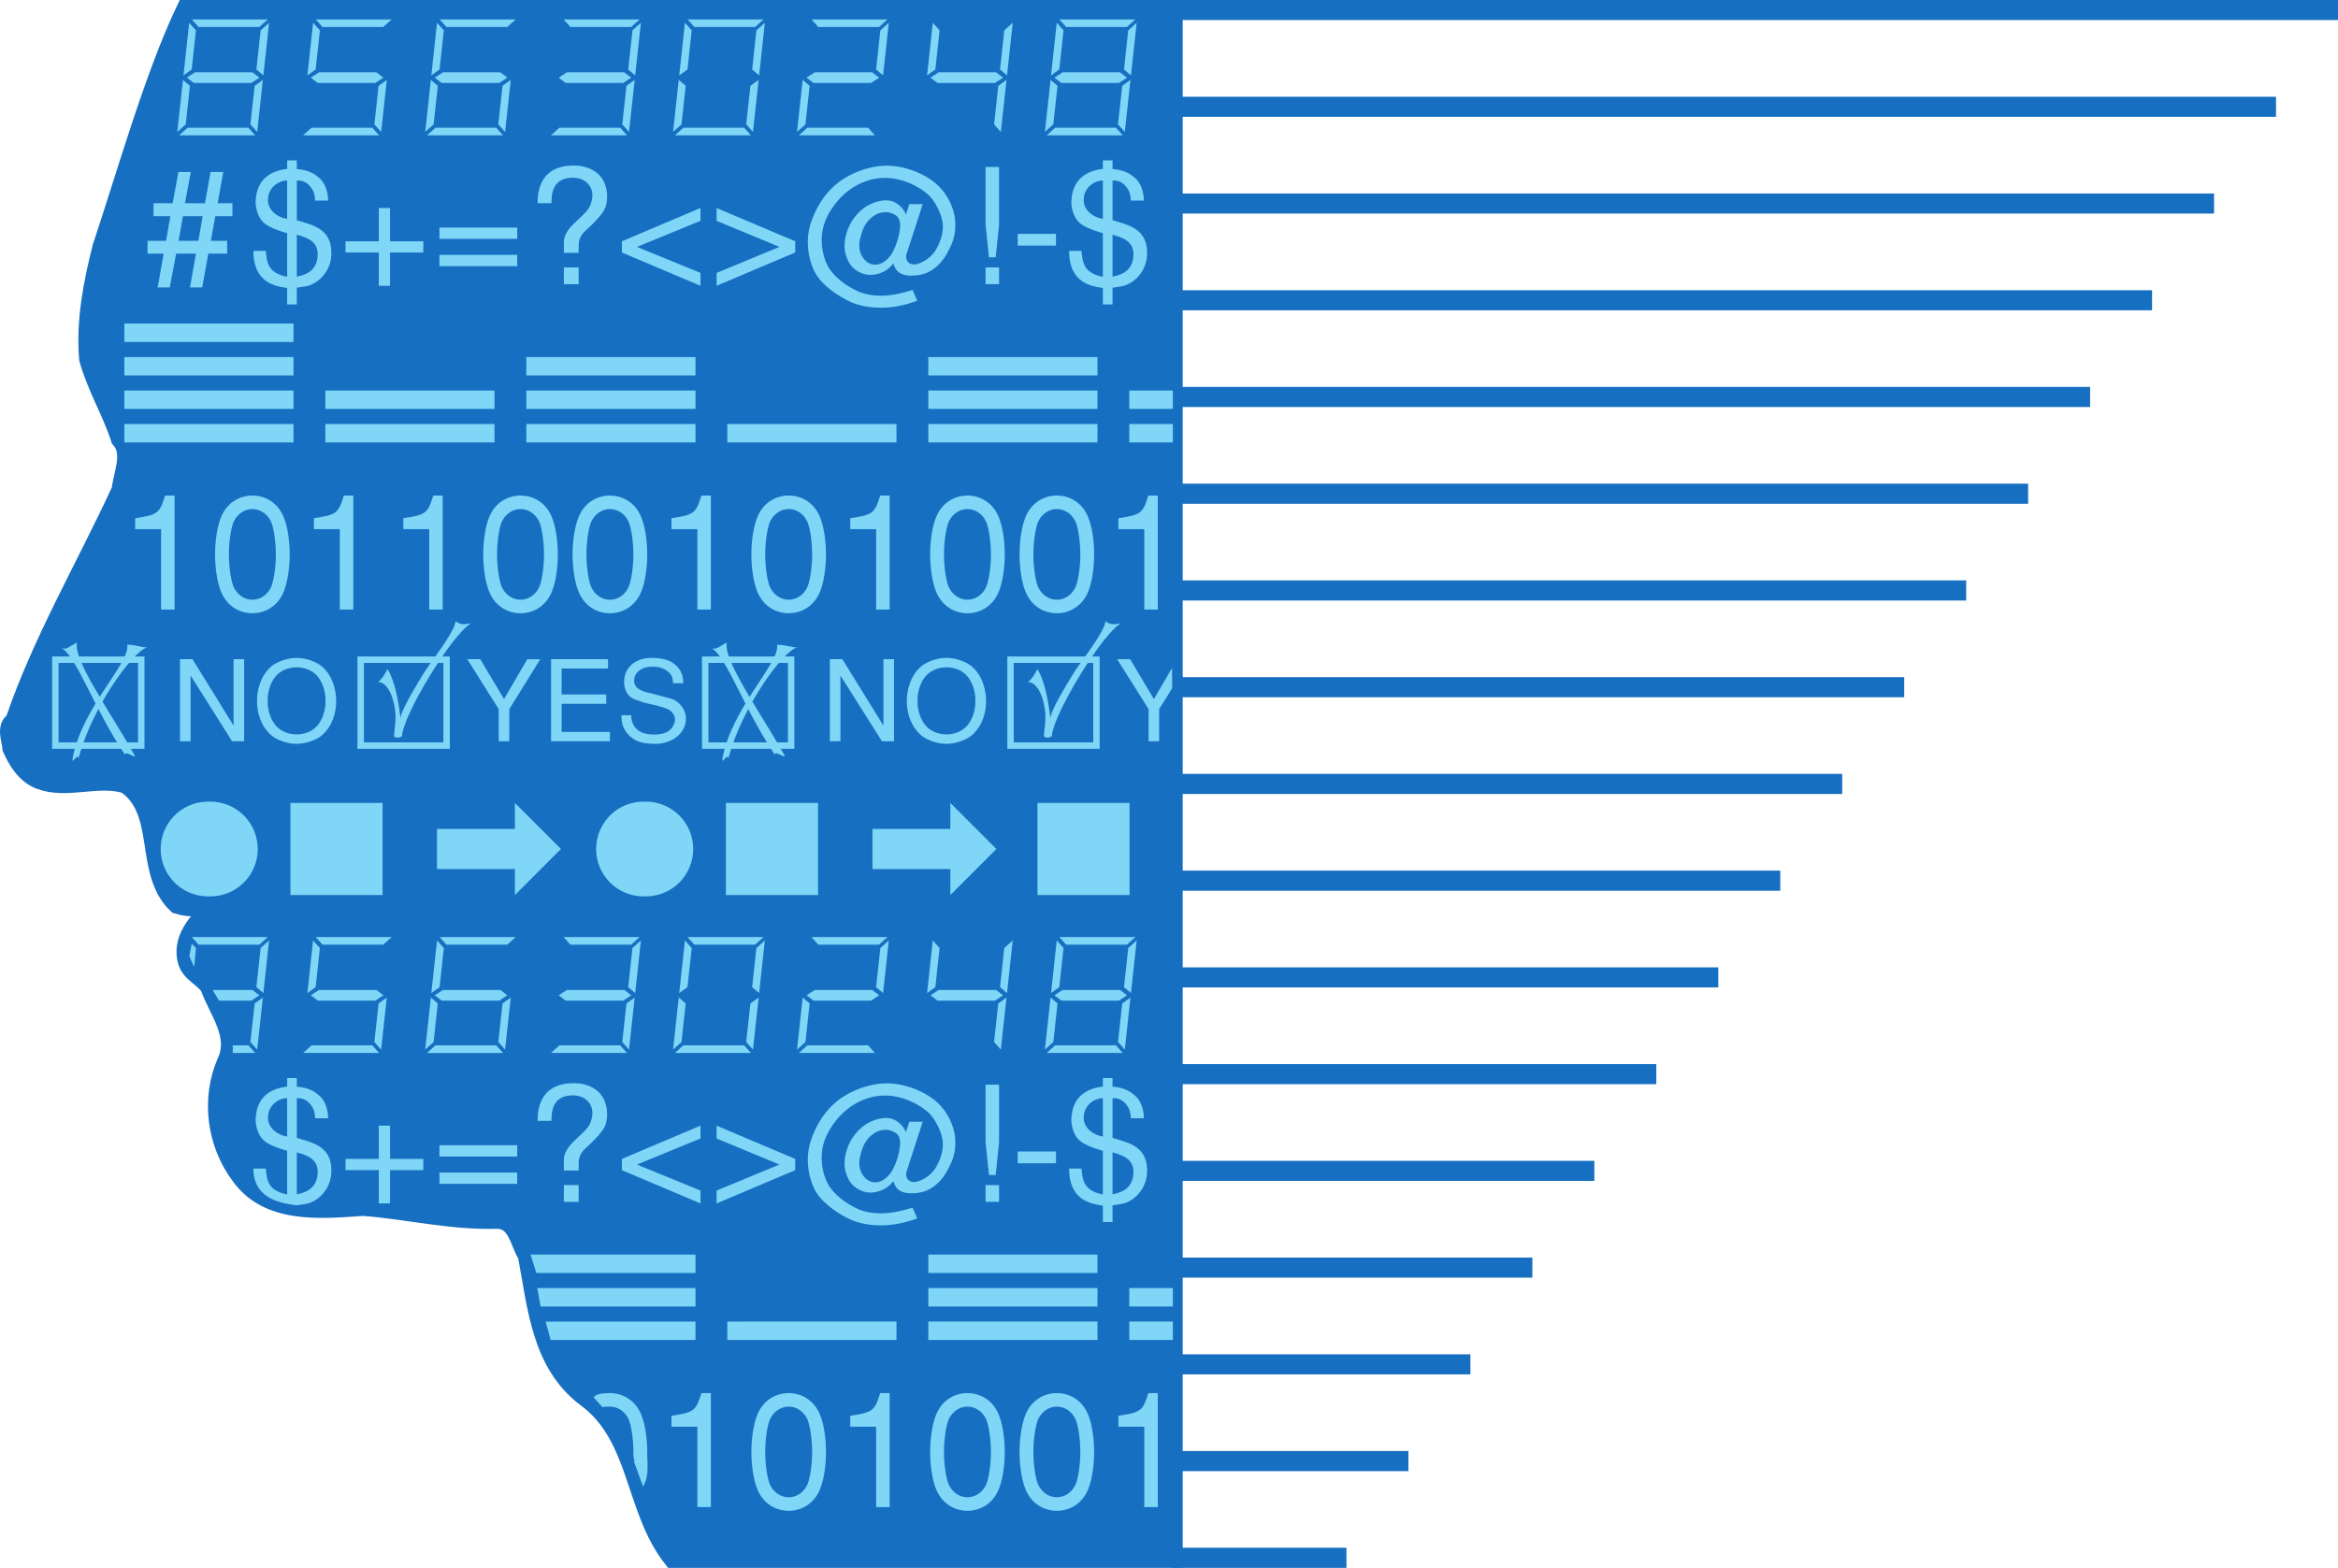 <svg xmlns="http://www.w3.org/2000/svg" width="261.733" height="175.555"><path fill="#176fc1" d="M131.276 174.43V1.125H20.831c-3.543 7.422-6.727 18.695-9.348 26.535-1.02 4.008-1.863 8.266-1.5 12.504.82 3.055 2.57 5.89 3.543 8.934 1.469 1.648.25 4.035.094 5.78-3.996 8.662-8.902 17.01-11.934 25.928-1.015.586-.351 2.02-.293 2.96.61 1.383 1.543 2.907 3.106 3.493 2.96 1.137 6.441-.5 9.601.465 4.551 3.039 1.973 9.875 5.77 13.48 1.34.445 3.227.328 4.422.098-1.598 1.363-3.938 3.554-3.305 6.144.297 1.457 1.852 1.887 2.555 3.055.95 2.676 3.328 5.426 1.836 8.516-1.75 4.101-1.082 9.003 1.55 12.527 3.055 4.336 8.758 3.832 13.731 3.473 4.969.382 9.832 1.609 15.082 1.445 2.266.125 2.422 2.64 3.348 4.055 1.093 5.824 1.531 12.109 6.547 15.906 6 4.367 5.37 12.539 9.703 18.008h55.937"/><path fill="none" stroke="#176fc1" stroke-miterlimit="2" stroke-width="2.25" d="M131.276 174.43V1.125H20.831c-3.543 7.422-6.727 18.695-9.348 26.535-1.02 4.008-1.863 8.266-1.5 12.504.82 3.055 2.57 5.89 3.543 8.934 1.469 1.648.25 4.035.094 5.78-3.996 8.662-8.902 17.01-11.934 25.928-1.015.586-.351 2.02-.293 2.96.61 1.383 1.543 2.907 3.106 3.493 2.96 1.137 6.441-.5 9.601.465 4.551 3.039 1.973 9.875 5.77 13.48 1.34.445 3.227.328 4.422.098-1.598 1.363-3.938 3.555-3.305 6.144.297 1.457 1.852 1.887 2.555 3.055.95 2.676 3.328 5.426 1.836 8.516-1.75 4.101-1.082 9.004 1.55 12.527 3.055 4.336 8.758 3.832 13.731 3.473 4.969.382 9.832 1.61 15.082 1.445 2.266.125 2.422 2.64 3.348 4.055 1.094 5.824 1.531 12.11 6.547 15.906 6 4.367 5.37 12.539 9.703 18.008zm0 0"/><path fill="none" stroke="#176fc1" stroke-width="2.25" d="M131.276 1.125h130.457m-6.937 10.832h-123.52M247.858 22.79H131.276M240.92 33.621H131.277M233.983 44.45H131.276m95.77 10.831h-95.77m88.832 10.832h-88.832m81.894 10.832h-81.894m74.957 10.832h-74.957m68.02 10.833h-68.02m61.082 10.828h-61.082m54.144 10.832h-54.144m47.207 10.832h-47.207m40.27 10.832h-40.27m33.332 10.832h-33.332m26.394 10.832h-26.394m0 10.832h19.457"/><path fill="none" stroke="#7fd6f7" stroke-width=".72" d="M15.815 83.484v-9.617h-9.62v9.617zm34.18 0v-9.617h-9.617v9.617zm38.57 0v-9.617h-9.62v9.617zm34.18 0v-9.617h-9.617v9.617zm0 0"/><path fill="#7fd6f7" d="m20.483 8.945-.636 5.828.945-.847.469-4.317-.778-.664m.051-.504.926-.66.476-4.379-.761-.851-.64 5.89m8.495-5.418h-6.8l-.758-.847h8.503l-.945.847M27.804 14.3h-6.805l-.941.852h8.507l-.761-.851m-6.887-5.606.785.598h6.43l.914-.598-.785-.597h-6.426l-.918.597m8.566-.254-.781-.66.477-4.379.945-.851-.64 5.89m-.055.504-.637 5.828-.758-.847.473-4.317.922-.664m4.981-.504.925-.66.476-4.379-.761-.851-.64 5.89m8.495-5.418h-6.8l-.758-.847h8.503l-.945.847M41.679 14.3h-6.805l-.941.852h8.507l-.761-.851m-6.887-5.606.785.598h6.43l.914-.598-.785-.597H35.71l-.918.597m8.512.25-.637 5.828-.758-.847.473-4.317.922-.664m4.929 0-.636 5.828.945-.847.469-4.317-.778-.664m.051-.504.926-.66.476-4.379-.761-.851-.64 5.89m8.495-5.418h-6.8l-.758-.847h8.503l-.945.847M55.554 14.3h-6.805l-.941.852h8.507l-.761-.851m-6.887-5.606.785.598h6.43l.914-.598-.785-.597h-6.426l-.918.597m8.512.25-.637 5.828-.758-.847.473-4.317.922-.664m13.476-5.922h-6.8l-.758-.847H71.6l-.945.847M69.429 14.3h-6.805l-.941.852h8.507l-.761-.851m-6.887-5.606.785.598h6.43l.914-.598-.785-.597H63.46l-.918.597m8.566-.254-.781-.66.477-4.379.945-.851-.64 5.89m-.055.504-.637 5.828-.758-.847.473-4.317.922-.664m4.929 0-.636 5.828.945-.847.469-4.317-.778-.664m.051-.504.926-.66.476-4.379-.761-.851-.64 5.89m8.495-5.418h-6.8l-.758-.847h8.503l-.945.847M83.304 14.3h-6.805l-.941.852h8.507l-.761-.851m1.679-5.86-.781-.66.477-4.379.945-.851-.64 5.89m-.055.504-.637 5.828-.758-.847.473-4.317.922-.664m4.929 0-.636 5.828.945-.847.469-4.317-.778-.664m8.547-5.922h-6.8l-.758-.847h8.503l-.945.847M97.179 14.3h-6.805l-.941.852h8.507l-.761-.851m-6.887-5.606.785.598h6.43l.914-.598-.785-.597H91.21l-.918.597m8.566-.254-.781-.66.477-4.379.945-.851-.64 5.89m4.925 0 .926-.66.476-4.379-.761-.851-.64 5.89m.382.254.785.598h6.43l.914-.598-.785-.597h-6.426l-.918.597m8.566-.254-.781-.66.477-4.379.945-.851-.64 5.89m-.055.504-.637 5.828-.758-.847.473-4.317.922-.664m4.929 0-.636 5.828.945-.847.469-4.317-.778-.664m.052-.504.925-.66.476-4.379-.761-.851-.64 5.89m8.495-5.418h-6.8l-.758-.847h8.503l-.945.847M124.929 14.3h-6.805l-.941.852h8.507l-.761-.851m-6.887-5.606.785.598h6.43l.914-.598-.785-.597h-6.426l-.918.597m8.566-.254-.781-.66.477-4.379.945-.851-.64 5.89m-.055.504-.637 5.828-.758-.847.473-4.317.922-.664M21.358 19.258l-.648 3.492 2.234.016.63-3.508h1.421l-.629 3.492h1.656v1.457h-1.925l-.489 2.754h1.82v1.437h-2.105l-.687 3.782h-1.368l.668-3.782h-2.214l-.72 3.782h-1.35l.667-3.782h-1.8v-1.437h2.07l.484-2.754h-1.887V22.75h2.141l.648-3.492h1.383m13.918 3.202c-.035-.683-.18-1.151-.52-1.53-.378-.524-.991-.774-1.53-.703v4.43c1.8.558 3.925.937 3.87 3.78-.035 1.997-1.55 3.399-2.863 3.618l-1.008.16v1.87h-1.078V32.25c-1.082-.195-3.78-.414-3.78-4.156h1.386c.144 1.207.144 2.449 2.394 2.898v-4.879c-.738-.234-2.214-.648-2.808-1.367-.54-.629-.828-1.746-.684-2.574.215-2.23 1.797-3.059 3.492-3.258v-.953h1.078v.973c1.079.07 1.836.394 2.465.953.918.738 1.063 2.14 1.028 2.574h-1.442m8.387.829v3.726h3.727v1.257h-3.727V32h-1.258v-3.727H38.68v-1.257h3.726v-3.727h1.258m14.237 2.195v1.262h-8.71v-1.262h8.71m0 3.059v1.262h-8.71v-1.262h8.71m5.223-.234V27.23c-.055-1.242 1.152-2.214 1.582-2.628.434-.43 1.062-.954 1.297-1.457.863-1.782-.145-3.243-1.871-3.243-2.559 0-2.36 2.305-2.395 2.848H60.19c-.039-2.27 1.008-4.5 4.68-4.18 3.418.489 3.273 3.602 2.914 4.61-.234.683-1.098 1.586-1.996 2.43-.309.269-1.008.827-1.008 1.855v.844h-1.656m0 1.636h1.656v1.875h-1.656v-1.875m15.296-5.218-7.109 2.918 7.11 2.914V32l-8.801-3.727v-1.257l8.8-3.727v1.438m10.602 3.546L80.222 32v-1.441l7.035-2.914-7.035-2.918v-1.438l8.8 3.727v1.257m12.528-.035c-.145.414-.164.719.054 1.028.18.25.47.394.954.32 1.062-.25 1.89-1.043 2.23-1.652.703-1.227.848-2.305.723-3.063-.164-.973-.739-2.16-1.442-2.914-.629-.648-2.14-1.64-3.906-1.945-2.34-.395-4.23.558-5.383 1.496-1.422 1.168-2.285 2.754-2.535 3.652-.434 1.332-.324 3.133.379 4.535.52 1.043 1.816 2.23 3.598 3.004 2.23.828 4.464.219 5.941-.23l.52 1.203c-2.16.812-4.625 1.098-6.93.344-.883-.29-3.598-1.676-4.57-3.618-.614-1.222-1.043-3.203-.504-5.113.359-1.277 1.312-3.492 3.328-4.969 1.457-1.058 3.691-1.886 5.726-1.746 1.547.075 4.137.867 5.614 2.559.828.898 1.511 2.34 1.586 3.652.09 1.621-.344 2.504-.829 3.438-.254.488-1.097 1.945-2.683 2.449-.809.25-1.801.234-2.23.09a1.543 1.543 0 0 1-1.153-1.258c-.27.266-.668.824-1.656 1.133-.739.23-1.403.18-1.946-.055-1.203-.504-1.511-1.387-1.671-1.816-.254-.649-.29-1.461-.09-2.305.414-1.746 1.437-2.719 2.07-3.187.61-.45 2.016-1.079 3.113-.739.774.235 1.403.992 1.547 1.512l.395-1.187h1.496l-1.746 5.382m9.16.574-.379-3.652V18.7h1.512v6.46l-.38 3.652h-.753m1.133 1.133v1.875h-1.512v-1.875h1.512m6.371-2.445h-4.285v-1.313h4.285V27.5m8.383-5.04c-.036-.683-.18-1.151-.524-1.53-.375-.524-.988-.774-1.527-.703v4.43c1.797.558 3.922.937 3.867 3.78-.035 1.997-1.547 3.399-2.86 3.618l-1.007.16v1.87h-1.082V32.25c-1.078-.195-3.778-.414-3.778-4.156h1.383c.145 1.207.145 2.449 2.395 2.898v-4.879c-.739-.234-2.215-.648-2.809-1.367-.539-.629-.828-1.746-.683-2.574.218-2.23 1.8-3.059 3.492-3.258v-.953h1.082v.973c1.078.07 1.836.394 2.465.953.918.738 1.062 2.14 1.027 2.574h-1.441M32.858 38.29v-2.063H13.921v2.062h18.937m0 3.751v-2.063H13.921v2.062h18.937m0 3.751v-2.063H13.921v2.062h18.937m0 3.751v-2.063H13.921v2.062h18.937m22.5-3.749v-2.063H36.421v2.062h18.937m0 3.751v-2.063H36.421v2.062h18.937m22.5-7.499v-2.063H58.921v2.062h18.937m0 3.751v-2.063H58.921v2.062h18.937m0 3.751v-2.063H58.921v2.062h18.937m22.5.001v-2.063H81.421v2.062h18.937m22.5-7.499v-2.063h-18.937v2.062h18.937m0 3.751v-2.063h-18.937v2.062h18.937m0 3.751v-2.063h-18.937v2.062h18.937m8.438-3.749v-2.063h-4.875v2.062h4.875m0 3.751v-2.063h-4.875v2.062h4.875M18.03 68.25v-9h-2.898v-1.223c2.574-.394 2.738-.578 3.347-2.539h1.063V68.25H18.03m6.985-1.457c-.704-1.188-.938-3.277-.938-4.715 0-1.441.234-3.527.938-4.719.738-1.277 1.996-1.87 3.238-1.87s2.504.593 3.242 1.87c.7 1.192.934 3.278.934 4.72 0 1.437-.235 3.526-.934 4.714-.738 1.277-2 1.871-3.242 1.871s-2.5-.594-3.238-1.871m13.027 1.457v-9h-2.899v-1.223c2.575-.394 2.739-.578 3.352-2.539h1.059V68.25h-1.512m10.008 0v-9h-2.9v-1.223c2.574-.394 2.739-.578 3.348-2.539h1.062V68.25h-1.51m6.98-1.457c-.699-1.188-.933-3.277-.933-4.715 0-1.441.234-3.527.933-4.719.738-1.277 2-1.87 3.242-1.87 1.243 0 2.504.593 3.239 1.87.703 1.192.937 3.278.937 4.72 0 1.437-.234 3.526-.937 4.714-.735 1.277-1.996 1.871-3.239 1.871-1.242 0-2.504-.594-3.242-1.871m10.008 0c-.703-1.188-.938-3.277-.938-4.715 0-1.441.235-3.527.938-4.719.738-1.277 1.996-1.87 3.238-1.87s2.504.593 3.242 1.87c.704 1.192.938 3.278.938 4.72 0 1.437-.234 3.526-.938 4.714-.738 1.277-2 1.871-3.242 1.871s-2.5-.594-3.238-1.871M78.07 68.25v-9h-2.9v-1.223c2.575-.394 2.735-.578 3.348-2.539h1.063V68.25h-1.512m6.981-1.457c-.703-1.188-.934-3.277-.934-4.715 0-1.441.23-3.527.934-4.719.738-1.277 2-1.87 3.242-1.87s2.5.593 3.238 1.87c.703 1.192.938 3.278.938 4.72 0 1.437-.235 3.526-.938 4.714-.738 1.277-1.996 1.871-3.238 1.871s-2.504-.594-3.242-1.871m13.031 1.457v-9h-2.898v-1.223c2.574-.394 2.738-.578 3.347-2.539h1.063V68.25H98.08m6.985-1.457c-.703-1.188-.937-3.277-.937-4.715 0-1.441.234-3.527.937-4.719.735-1.277 1.996-1.87 3.239-1.87 1.242 0 2.5.593 3.238 1.87.703 1.192.937 3.278.937 4.72 0 1.437-.234 3.526-.937 4.714-.738 1.277-1.996 1.871-3.238 1.871-1.243 0-2.504-.594-3.239-1.871m10.005 0c-.7-1.188-.934-3.277-.934-4.715 0-1.441.234-3.527.933-4.719.739-1.277 2-1.87 3.242-1.87 1.243 0 2.5.593 3.239 1.87.703 1.192.937 3.278.937 4.72 0 1.437-.234 3.526-.937 4.714a3.684 3.684 0 0 1-3.239 1.871c-1.242 0-2.503-.594-3.242-1.871M128.1 68.25v-9h-2.898v-1.223c2.574-.394 2.738-.578 3.348-2.539h1.062V68.25H128.1M8.124 84.988c.934-5.617 6.547-10.867 6.105-12.789 1.012-.011 1.688.328 2.266.29-1.477.3-6.184 6.6-7.71 12.456-.017-.738-.774.707-.661.043"/><path fill="#7fd6f7" d="M15.054 84.535c-2.797-4.96-6.88-10.664-6.434-12.582-.785.371-1.156.867-1.816.617 1.566.414 3.8 7.004 7.234 11.989-.242-.7 1.348.566 1.016-.024M44.23 79.5c.16 1.176-.11 2.324-.11 2.852 0 .375.883.261.898 0 .133-2.29 5.457-11.176 7.707-12.563-.714.113-1.105.223-1.726-.227-.074 1.2-2.98 4.84-3.543 5.778-.563.937-2.512 4.047-2.625 5.062-.488-4.312-1.461-5.476-1.461-5.476-.414.898-.977 1.426-1.05 1.46.823-.073 1.648 1.165 1.91 3.114M25.983 83l-4.648-7.36V83H20.15v-9.188h1.399l4.597 7.434v-7.434h1.184V83h-1.348m10.044-8.39c1.184 1.019 1.598 2.566 1.61 3.867.015 1.296-.426 2.847-1.61 3.867-.441.379-1.55.93-2.824.945-1.273-.016-2.379-.566-2.82-.945-1.184-1.02-1.625-2.57-1.614-3.867.012-1.301.43-2.848 1.614-3.868.441-.379 1.547-.933 2.82-.945 1.273.012 2.383.566 2.824.945m17.739-.797 2.66 4.461 2.605-4.46h1.45l-3.465 5.593V83H55.83v-3.594l-3.516-5.594h1.45m7.926 0h6.375v1.047h-5.191v2.899h4.992v1.047h-4.992v3.148h5.406V83h-6.59v-9.188M75.335 76.5c.027-.543-.125-1.063-.817-1.488-.617-.367-1.058-.356-1.527-.356-2.117 0-2.492 1.953-1.433 2.535.324.188.78.34 1.398.454.754.199 1.512.414 2.266.617.796.277 1.523 1.16 1.562 2.054.09 1.836-1.637 3.036-3.613 2.973-1.211-.039-2.117-.191-2.938-1.16-.617-.742-.64-1.324-.668-2.043h1.098c-.012.543.187 1.816 1.777 2.094.278.05.743.09 1.207.05.48-.05.973-.164 1.297-.44.594-.505 1.047-1.563-.047-2.317-.543-.282-1.3-.453-1.918-.594-1.246-.29-.64-.14-1.875-.555-.402-.14-1.109-.543-1.222-1.687-.153-1.489.855-2.973 3.086-2.973.77 0 1.675.137 2.23.477 1.246.77 1.324 1.941 1.285 2.359h-1.148m5.539 8.488c.934-5.617 6.547-10.867 6.105-12.789 1.012-.011 1.688.328 2.266.29-1.477.3-6.184 6.6-7.71 12.456-.017-.738-.774.707-.661.043"/><path fill="#7fd6f7" d="M87.804 84.535c-2.797-4.96-6.88-10.664-6.434-12.582-.785.371-1.156.867-1.816.617 1.566.414 3.8 7.004 7.234 11.989-.242-.7 1.348.566 1.016-.024M116.98 79.5c.16 1.176-.11 2.324-.11 2.852 0 .375.883.261.898 0 .133-2.29 5.457-11.176 7.707-12.563-.714.113-1.105.223-1.726-.227-.074 1.2-2.98 4.84-3.543 5.778-.563.937-2.512 4.047-2.625 5.062-.488-4.312-1.461-5.476-1.461-5.476-.414.898-.977 1.426-1.05 1.46.823-.073 1.648 1.165 1.91 3.114M98.733 83l-4.648-7.36V83H92.9v-9.188h1.4l4.597 7.434v-7.434h1.184V83h-1.348m10.043-8.39c1.184 1.019 1.598 2.566 1.61 3.867.015 1.296-.426 2.847-1.61 3.867-.441.379-1.55.93-2.824.945-1.273-.016-2.379-.566-2.82-.945-1.184-1.02-1.625-2.57-1.614-3.867.012-1.301.43-2.848 1.614-3.868.441-.379 1.547-.933 2.82-.945 1.273.012 2.383.566 2.824.945m22.446 2.45-1.457 2.347V83h-1.184v-3.594l-3.516-5.594h1.45l2.66 4.461 2.03-3.476.017 2.262M23.42 100.367a5.304 5.304 0 1 0 0-10.605 5.304 5.304 0 1 0 0 10.605m19.407-.148V89.906H32.515v10.313h10.312m14.813 0 5.156-5.157-5.156-5.156zm0 0"/><path fill="#7fd6f7" d="M48.92 97.312v-4.5h8.813v4.5h-8.812m23.249 3.055a5.304 5.304 0 1 0 0-10.605 5.304 5.304 0 1 0 0 10.605m19.407-.148V89.906H81.265v10.313h10.312m14.813 0 5.156-5.157-5.156-5.156zm0 0"/><path fill="#7fd6f7" d="M97.67 97.312v-4.5h8.813v4.5h-8.812m28.781 2.907V89.906H116.14v10.313h10.312m-78.219 11.476-.636 5.828.945-.847.469-4.317-.778-.664m.051-.504.926-.66.476-4.379-.761-.851-.64 5.89m8.495-5.418h-6.8l-.758-.847h8.503l-.945.847m-1.226 11.277h-6.805l-.941.852h8.507l-.761-.851m-6.887-5.606.785.598h6.43l.914-.598-.785-.597h-6.426l-.918.597m8.512.25-.637 5.828-.758-.847.473-4.317.922-.664m13.476-5.922h-6.8l-.758-.847H71.6l-.945.847m-1.226 11.277h-6.805l-.941.852h8.507l-.761-.851m-6.887-5.606.785.598h6.43l.914-.598-.785-.597H63.46l-.918.597m8.566-.254-.781-.66.477-4.379.945-.851-.64 5.89m-.055.504-.637 5.828-.758-.847.473-4.317.922-.664m4.929 0-.636 5.828.945-.847.469-4.317-.778-.664m.051-.504.926-.66.476-4.379-.761-.851-.64 5.89m8.495-5.418h-6.8l-.758-.847h8.503l-.945.847m-1.226 11.277h-6.805l-.941.852h8.507l-.761-.851m1.679-5.86-.781-.66.477-4.379.945-.851-.64 5.89m-.055.504-.637 5.828-.758-.847.473-4.317.922-.664m4.929 0-.636 5.828.945-.847.469-4.317-.778-.664m8.547-5.922h-6.8l-.758-.847h8.503l-.945.847m-1.226 11.277h-6.805l-.941.852h8.507l-.761-.851m-6.887-5.606.785.598h6.43l.914-.598-.785-.597H91.21l-.918.597m8.566-.254-.781-.66.477-4.379.945-.851-.64 5.89m4.925 0 .926-.66.476-4.379-.761-.851-.64 5.89m.382.254.785.598h6.43l.914-.598-.785-.597h-6.426l-.918.597m8.566-.254-.781-.66.477-4.379.945-.851-.64 5.89m-.055.504-.637 5.828-.758-.847.473-4.317.922-.664m4.929 0-.636 5.828.945-.847.469-4.317-.778-.664m.052-.504.925-.66.476-4.379-.761-.851-.64 5.89m8.495-5.418h-6.8l-.758-.847h8.503l-.945.847m-1.226 11.277h-6.805l-.941.852h8.507l-.761-.851m-6.887-5.606.785.598h6.43l.914-.598-.785-.597h-6.426l-.918.597m8.566-.254-.781-.66.477-4.379.945-.851-.64 5.89m-.055.504-.637 5.828-.758-.847.473-4.317.922-.664M43.663 126.04v3.726h3.727v1.257h-3.727v3.727h-1.258v-3.727H38.68v-1.257h3.726v-3.727h1.258m14.237 2.195v1.262h-8.71v-1.262h8.71m0 3.059v1.262h-8.71v-1.262h8.71m5.223-.234v-1.079c-.055-1.242 1.152-2.214 1.582-2.628.434-.43 1.062-.954 1.297-1.457.863-1.782-.145-3.243-1.871-3.243-2.559 0-2.36 2.305-2.395 2.848H60.19c-.039-2.27 1.008-4.5 4.68-4.18 3.418.489 3.273 3.602 2.914 4.61-.234.683-1.098 1.586-1.996 2.43-.309.269-1.008.828-1.008 1.855v.844h-1.656m0 1.636h1.656v1.875h-1.656v-1.875m15.296-5.218-7.109 2.918 7.11 2.914v1.441l-8.801-3.727v-1.257l8.8-3.727v1.438m10.602 3.546-8.8 3.727v-1.441l7.035-2.914-7.035-2.918v-1.438l8.8 3.727v1.257m12.528-.035c-.145.414-.164.719.054 1.028.18.25.47.394.954.32 1.062-.25 1.89-1.043 2.23-1.652.703-1.227.848-2.305.723-3.063-.164-.973-.739-2.16-1.442-2.914-.629-.648-2.14-1.64-3.906-1.945-2.34-.395-4.23.558-5.383 1.496-1.422 1.168-2.285 2.754-2.535 3.652-.434 1.332-.324 3.133.379 4.535.52 1.043 1.816 2.23 3.598 3.004 2.23.828 4.464.219 5.941-.23l.52 1.203c-2.16.812-4.625 1.098-6.93.344-.883-.29-3.598-1.676-4.57-3.618-.614-1.222-1.043-3.203-.504-5.113.359-1.277 1.312-3.492 3.328-4.969 1.457-1.058 3.691-1.886 5.726-1.746 1.547.075 4.137.868 5.614 2.559.828.898 1.511 2.34 1.586 3.652.09 1.621-.344 2.504-.829 3.438-.254.488-1.097 1.945-2.683 2.449-.809.25-1.801.234-2.23.09a1.543 1.543 0 0 1-1.153-1.258c-.27.266-.668.824-1.656 1.133-.739.23-1.403.18-1.946-.055-1.203-.504-1.511-1.387-1.671-1.816-.254-.649-.29-1.461-.09-2.305.414-1.746 1.437-2.719 2.07-3.187.61-.45 2.016-1.079 3.113-.739.774.235 1.403.992 1.547 1.512l.395-1.187h1.496l-1.746 5.382m9.16.575-.379-3.653v-6.46h1.512v6.46l-.38 3.653h-.753m1.133 1.132v1.875h-1.512v-1.875h1.512m6.371-2.445h-4.285v-1.313h4.285v1.313m8.383-5.04c-.036-.683-.18-1.151-.524-1.53-.375-.524-.988-.774-1.527-.703v4.43c1.797.558 3.922.937 3.867 3.78-.035 1.997-1.547 3.399-2.86 3.618l-1.007.16v1.87h-1.082V135c-1.078-.195-3.778-.414-3.778-4.156h1.383c.145 1.207.145 2.449 2.395 2.898v-4.879c-.739-.234-2.215-.648-2.809-1.367-.539-.629-.828-1.746-.683-2.574.218-2.23 1.8-3.059 3.492-3.258v-.953h1.082v.973c1.078.07 1.836.394 2.465.953.918.738 1.062 2.14 1.027 2.574h-1.441m-104.856-16.93.195-2.129-.476-.476-.266 1.39.547 1.215m7.289-2.508h-6.8l-.758-.847h8.503l-.945.847m-2.969 12.129h2.504l-.761-.851H26.06v.851m-1.545-5.859h3.617l.914-.598-.785-.597h-4.457l.71 1.195m4.969-.852-.781-.66.477-4.379.945-.851-.64 5.89m-.055.504-.637 5.828-.758-.847.473-4.317.922-.664m4.981-.504.925-.66.476-4.379-.761-.851-.64 5.89m8.495-5.418h-6.8l-.758-.847h8.503l-.945.847m-1.226 11.277h-6.805l-.941.852h8.507l-.761-.851m-6.887-5.606.785.598h6.43l.914-.598-.785-.597H35.71l-.918.597m8.512.25-.637 5.828-.758-.847.473-4.317.922-.664m-10.079 23.27c-1.078-.2-4.859-.38-4.859-4.121h1.387c.144 1.207.144 2.449 2.394 2.898v-4.879c-.738-.234-2.214-.648-2.808-1.367-.54-.629-.828-1.746-.684-2.574.215-2.23 1.797-3.059 3.492-3.258v-.953h1.078v.973c1.079.07 1.836.394 2.465.953.918.738 1.063 2.14 1.028 2.574h-1.442c-.035-.684-.18-1.152-.52-1.531-.378-.524-.991-.774-1.53-.703v4.43c1.8.558 3.925.937 3.87 3.78-.035 1.997-1.55 3.399-2.863 3.618l-1.008.16m44.633 7.575v-2.063H59.393l.653 2.062h17.812m0 3.751v-2.063H60.143l.375 2.062h17.34m0 3.751v-2.063H61.081l.562 2.062h16.215m22.5.001v-2.063H81.421v2.062h18.937m22.5-7.499v-2.063h-18.937v2.062h18.937m0 3.751v-2.063h-18.937v2.062h18.937m0 3.751v-2.063h-18.937v2.062h18.937m8.438-3.749v-2.063h-4.875v2.062h4.875m0 3.751v-2.063h-4.875v2.062h4.875M78.07 168.75v-9h-2.9v-1.223c2.575-.394 2.735-.578 3.348-2.539h1.063v12.762h-1.512m6.981-1.457c-.703-1.188-.934-3.277-.934-4.715 0-1.441.23-3.527.934-4.719.738-1.277 2-1.87 3.242-1.87s2.5.593 3.238 1.87c.703 1.192.938 3.278.938 4.72 0 1.437-.235 3.526-.938 4.714-.738 1.277-1.996 1.871-3.238 1.871s-2.504-.594-3.242-1.871m13.031 1.457v-9h-2.898v-1.223c2.574-.394 2.738-.578 3.347-2.539h1.063v12.762H98.08m6.985-1.457c-.703-1.188-.937-3.277-.937-4.715 0-1.441.234-3.527.937-4.719.735-1.277 1.996-1.87 3.239-1.87 1.242 0 2.5.593 3.238 1.87.703 1.192.937 3.278.937 4.72 0 1.437-.234 3.526-.937 4.714-.738 1.277-1.996 1.871-3.238 1.871-1.243 0-2.504-.594-3.239-1.871m10.005 0c-.7-1.188-.934-3.277-.934-4.715 0-1.441.234-3.527.933-4.719.739-1.277 2-1.87 3.242-1.87 1.243 0 2.5.593 3.239 1.87.703 1.192.937 3.278.937 4.72 0 1.437-.234 3.526-.937 4.714a3.684 3.684 0 0 1-3.239 1.871c-1.242 0-2.503-.594-3.242-1.871m13.031 1.457v-9h-2.898v-1.223c2.574-.394 2.738-.578 3.348-2.539h1.062v12.762H128.1m-57.132-5.11c.308-.542-.063.52-.063-1.062 0-1.586-.289-3.242-.594-3.781-.484-.918-1.312-1.297-2.035-1.297-.718 0-.812.078-.812.078l-1.02-1.125c.29-.266.59-.465 1.832-.465s2.504.594 3.242 1.871c.704 1.192.938 3.278.938 4.72 0 1.437.234 2.683-.469 3.87l-1.02-2.808"/><path fill="#176fc1" d="M28.253 67.152c-.719 0-1.547-.379-2.035-1.297-.305-.539-.594-2.195-.594-3.777 0-1.586.289-3.242.594-3.781.488-.918 1.316-1.297 2.035-1.297.719 0 1.547.379 2.035 1.297.305.539.594 2.195.594 3.781 0 1.582-.29 3.238-.594 3.777-.488.918-1.316 1.297-2.035 1.297m30.019 0c-.722 0-1.55-.379-2.035-1.297-.304-.539-.594-2.195-.594-3.777 0-1.586.29-3.242.594-3.781.485-.918 1.313-1.297 2.035-1.297.72 0 1.547.379 2.036 1.297.304.539.593 2.195.593 3.781 0 1.582-.289 3.238-.593 3.777-.489.918-1.317 1.297-2.036 1.297m10.004 0c-.718 0-1.547-.379-2.031-1.297-.309-.539-.594-2.195-.594-3.777 0-1.586.285-3.242.594-3.781.484-.918 1.313-1.297 2.031-1.297.723 0 1.551.379 2.035 1.297.305.539.594 2.195.594 3.781 0 1.582-.289 3.238-.594 3.777-.484.918-1.312 1.297-2.035 1.297m20.016 0c-.723 0-1.55-.379-2.035-1.297-.305-.539-.594-2.195-.594-3.777 0-1.586.289-3.242.594-3.781.484-.918 1.312-1.297 2.035-1.297.719 0 1.547.379 2.031 1.297.309.539.594 2.195.594 3.781 0 1.582-.285 3.238-.594 3.777-.484.918-1.312 1.297-2.031 1.297m20.012 0c-.72 0-1.547-.379-2.036-1.297-.304-.539-.593-2.195-.593-3.777 0-1.586.289-3.242.593-3.781.489-.918 1.317-1.297 2.036-1.297.718 0 1.546.379 2.035 1.297.304.539.594 2.195.594 3.781 0 1.582-.29 3.238-.594 3.777-.489.918-1.317 1.297-2.035 1.297m10.007 0c-.722 0-1.55-.379-2.035-1.297-.304-.539-.593-2.195-.593-3.777 0-1.586.289-3.242.593-3.781.485-.918 1.313-1.297 2.035-1.297.72 0 1.547.379 2.032 1.297.308.539.597 2.195.597 3.781 0 1.582-.289 3.238-.597 3.777-.485.918-1.313 1.297-2.032 1.297M19.991 26.96h2.215l.484-2.753h-2.21l-.489 2.754m12.156-6.751c-1.082.017-2.054.884-2.125 1.927-.18 1.117.72 2.125 2.125 2.375V20.21m1.078 10.763c.504-.11 2.34-.38 2.34-2.5 0-1.532-1.312-1.891-2.34-2.196v4.696m66.435-7.145c-.47-.144-1.188-.09-1.763.29-.722.484-1.152 1.042-1.46 2.05-.215.738-.52 1.766.234 2.773.578.774 1.332.754 1.746.63.523-.145 1.027-.575 1.387-1.134.504-.773 1.043-2.449.953-3.402-.055-.613-.29-.953-1.098-1.207m23.805-3.618c-1.078.017-2.051.884-2.125 1.927-.18 1.117.722 2.125 2.125 2.375V20.21m1.082 10.763c.504-.11 2.34-.38 2.34-2.5 0-1.532-1.317-1.891-2.34-2.196v4.696M30.972 75.602c-.618.644-1.032 1.753-1.008 2.875-.024 1.12.39 2.23 1.008 2.87.566.594 1.414.883 2.23.883.82 0 1.664-.289 2.23-.882.618-.641 1.032-1.75 1.008-2.871.024-1.122-.39-2.23-1.007-2.875-.567-.59-1.41-.883-2.231-.883-.816 0-1.664.293-2.23.883m72.75 0c-.618.644-1.032 1.753-1.008 2.875-.024 1.12.39 2.23 1.008 2.87.566.594 1.414.883 2.23.883.82 0 1.664-.289 2.23-.882.618-.641 1.032-1.75 1.008-2.871.024-1.122-.39-2.23-1.007-2.875-.567-.59-1.41-.883-2.231-.883-.816 0-1.664.293-2.23.883m-4.062 50.976c-.47-.144-1.188-.09-1.763.29-.722.484-1.152 1.042-1.46 2.05-.215.738-.52 1.766.234 2.773.578.774 1.332.754 1.746.63.523-.145 1.027-.575 1.387-1.134.504-.773 1.043-2.449.953-3.402-.055-.613-.29-.953-1.098-1.207m23.805-3.618c-1.078.017-2.051.884-2.125 1.927-.18 1.117.722 2.125 2.125 2.375v-4.301m1.082 10.762c.504-.11 2.34-.38 2.34-2.5 0-1.532-1.317-1.891-2.34-2.196v4.696M32.147 122.96c-1.082.017-2.054.884-2.125 1.927-.18 1.117.72 2.125 2.125 2.375v-4.301m1.078 10.762c.504-.11 2.34-.38 2.34-2.5 0-1.532-1.312-1.891-2.34-2.196v4.696m55.067 33.929c-.723 0-1.55-.379-2.035-1.297-.305-.539-.594-2.195-.594-3.777 0-1.586.289-3.242.594-3.781.484-.918 1.312-1.297 2.035-1.297.719 0 1.547.379 2.031 1.297.309.539.594 2.195.594 3.781 0 1.582-.285 3.238-.594 3.777-.484.918-1.312 1.297-2.031 1.297m20.012 0c-.72 0-1.547-.379-2.036-1.297-.304-.539-.593-2.195-.593-3.777 0-1.586.289-3.242.593-3.781.489-.918 1.317-1.297 2.036-1.297.718 0 1.546.379 2.035 1.297.304.539.594 2.195.594 3.781 0 1.582-.29 3.238-.594 3.777-.489.918-1.317 1.297-2.035 1.297m10.007 0c-.722 0-1.55-.379-2.035-1.297-.304-.539-.593-2.195-.593-3.777 0-1.586.289-3.242.593-3.781.485-.918 1.313-1.297 2.035-1.297.72 0 1.547.379 2.032 1.297.308.539.597 2.195.597 3.781 0 1.582-.289 3.238-.597 3.777-.485.918-1.313 1.297-2.032 1.297"/></svg>

